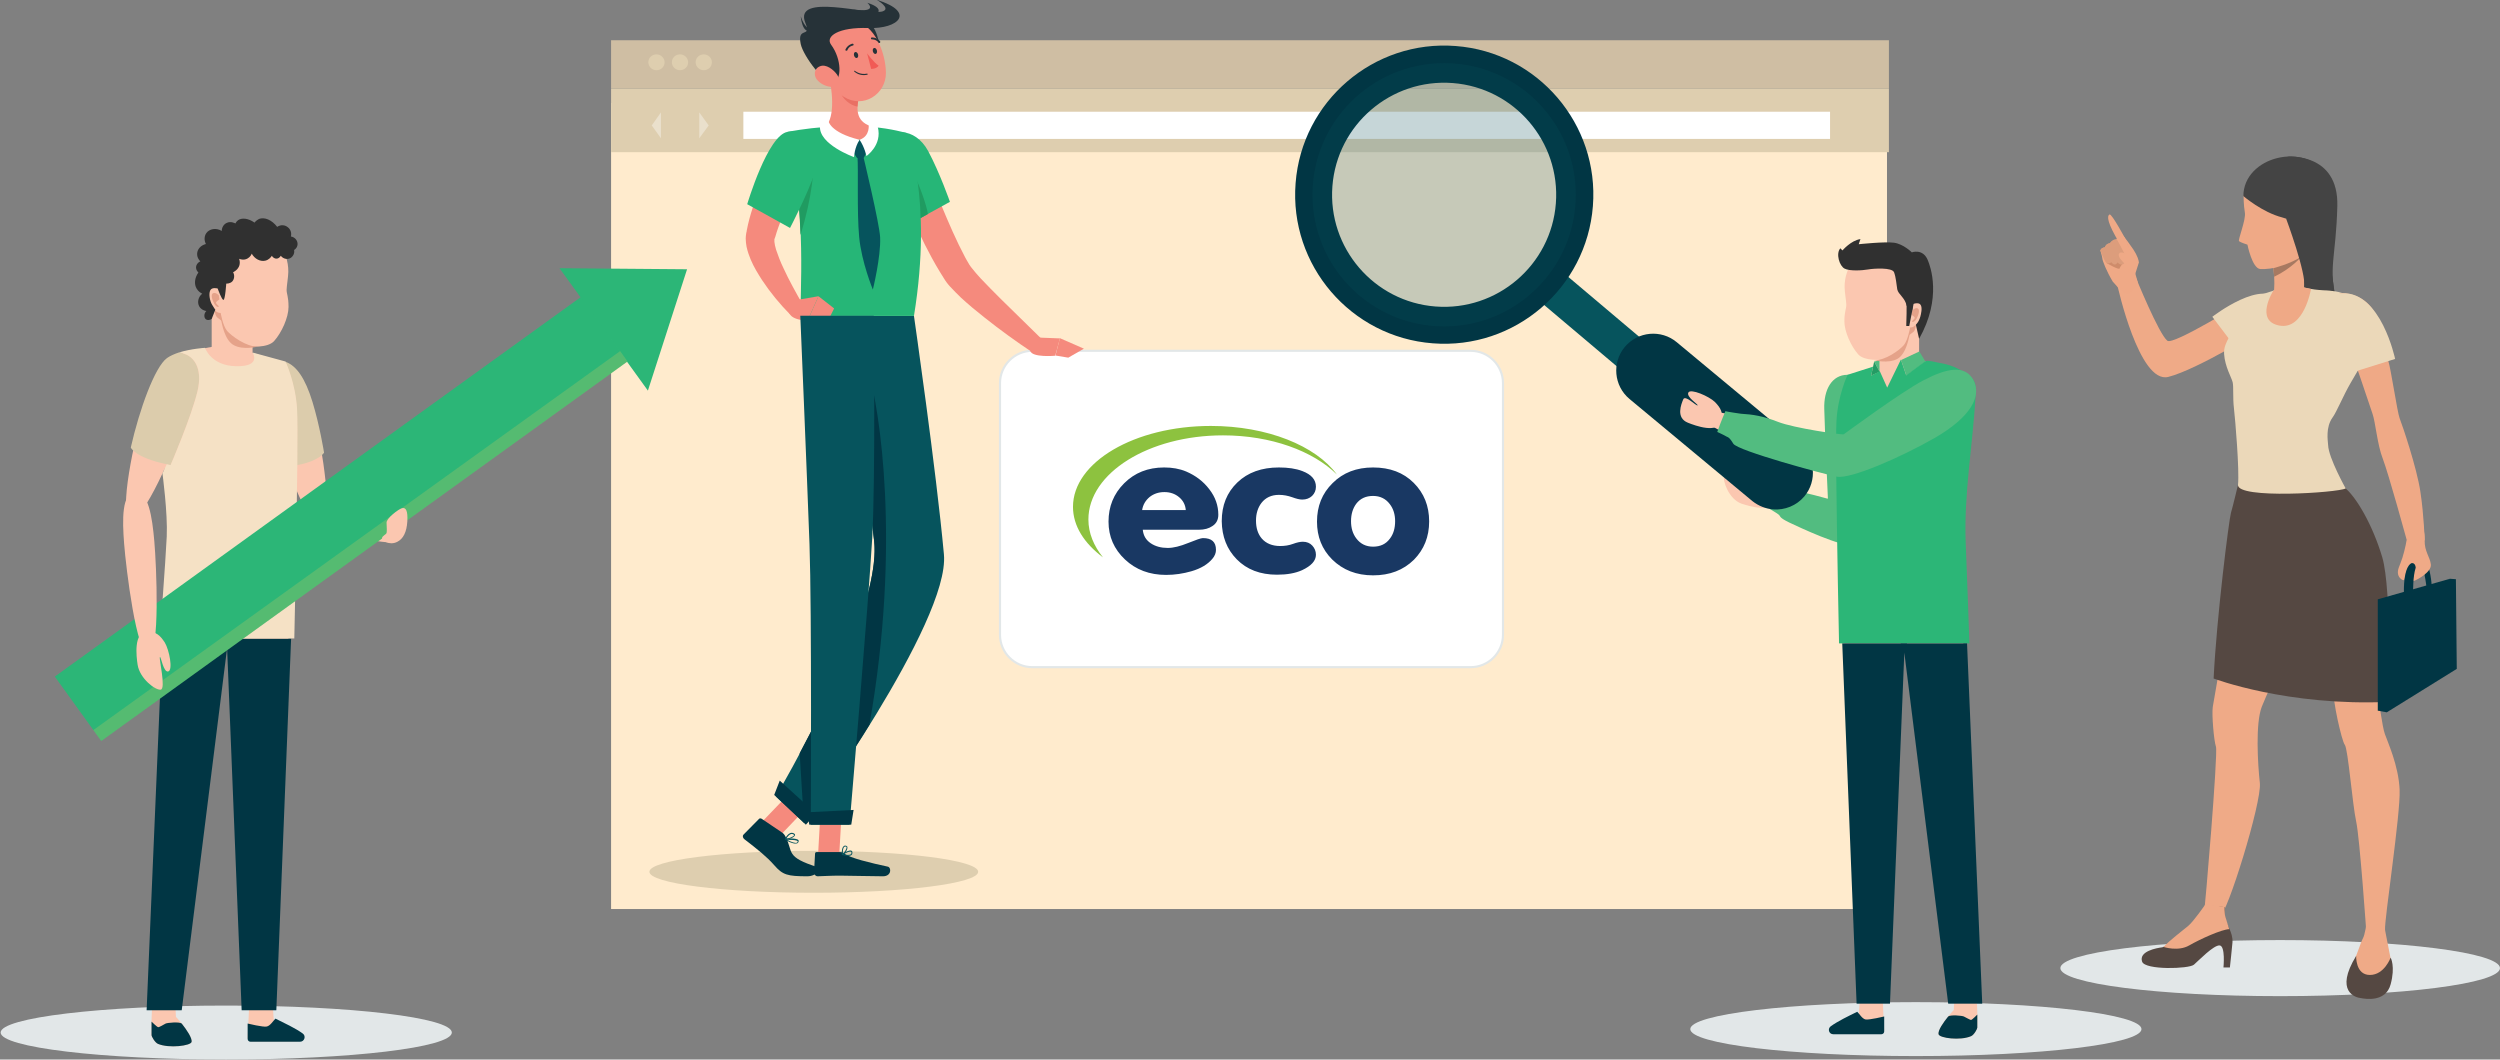 <?xml version="1.0" encoding="utf-8"?>
<!-- Generator: Adobe Illustrator 24.0.2, SVG Export Plug-In . SVG Version: 6.00 Build 0)  -->
<svg version="1.1" id="Layer_1" xmlns="http://www.w3.org/2000/svg" xmlns:xlink="http://www.w3.org/1999/xlink" x="0px" y="0px"
	 viewBox="0 0 1168 495" style="enable-background:new 0 0 1168 495;" xml:space="preserve">
<rect x="0" y="0" width="1168" height="495" fill="#808080" stroke="none"/>
<style type="text/css">
	.st0{fill:#FFEBCD;}
	.st1{fill:#CFBEA3;}
	.st2{fill:#DECEAF;}
	.st3{fill:#FFFFFF;}
	.st4{opacity:0.36;}
	.st5{fill:#757575;}
	.st6{fill:#FFFFFF;stroke:#E2E7E8;stroke-miterlimit:10;}
	.st7{fill:#8DC23F;}
	.st8{fill:#193863;}
	.st9{fill:#E2E7E8;}
	.st10{fill:#FBC7B0;}
	.st11{fill:#52BC80;}
	.st12{opacity:0.2;}
	.st13{fill:#D2D3D4;}
	.st14{fill:#06545D;}
	.st15{fill:#013644;}
	.st16{fill:#E5A289;}
	.st17{fill:#424143;}
	.st18{fill:#303030;}
	.st19{fill:#249B64;}
	.st20{fill:#2CB677;}
	.st21{fill:#F58A7D;}
	.st22{fill:#26B677;}
	.st23{fill:#209B61;}
	.st24{fill:#E97064;}
	.st25{fill:#263238;}
	.st26{fill:#F15A55;}
	.st27{fill:#DCCCAC;}
	.st28{fill:#5F6AB1;}
	.st29{fill:#F5E1C5;}
	.st30{opacity:0.2;fill:#FBD15B;}
	.st31{fill:#444444;}
	.st32{fill:#EFAA87;}
	.st33{fill:#554842;}
	.st34{fill:#EFA986;}
	.st35{fill:#CE8C6B;}
	.st36{fill:#DC9D7C;}
	.st37{fill:#EBD8B9;}
	.st38{fill:#A77961;}
</style>
<g>
	<g>
		<g>
			<rect x="285.5" y="48.1" class="st0" width="596.1" height="376.6"/>
		</g>
		<g>
			<rect x="285.5" y="18.8" class="st1" width="597" height="22.6"/>
		</g>
		<g>
			<rect x="285.5" y="41.4" class="st2" width="597" height="29.7"/>
		</g>
		<g>
			<rect x="347.3" y="52.2" class="st3" width="507.7" height="12.7"/>
		</g>
		<g>
			<g>
				<path class="st2" d="M310.5,29.1c0,2.1-1.7,3.7-3.8,3.7c-2.1,0-3.8-1.7-3.8-3.7c0-2.1,1.7-3.7,3.8-3.7
					C308.8,25.4,310.5,27.1,310.5,29.1z"/>
			</g>
			<g>
				<path class="st2" d="M321.5,29.1c0,2.1-1.7,3.7-3.8,3.7c-2.1,0-3.8-1.7-3.8-3.7c0-2.1,1.7-3.7,3.8-3.7
					C319.8,25.4,321.5,27.1,321.5,29.1z"/>
			</g>
			<g>
				<path class="st2" d="M332.6,29.1c0,2.1-1.7,3.7-3.8,3.7c-2.1,0-3.8-1.7-3.8-3.7c0-2.1,1.7-3.7,3.8-3.7
					C330.9,25.4,332.6,27.1,332.6,29.1z"/>
			</g>
		</g>
		<g class="st4">
			<g>
				<polygon class="st3" points="326.7,52.5 326.7,64.6 331.1,58.6 				"/>
			</g>
			<g>
				<polygon class="st3" points="308.8,64.6 308.8,52.5 304.5,58.6 				"/>
			</g>
		</g>
	</g>
	<g>
		<g>
			<g>
				<path class="st5" d="M880.2,262.7l0.1-0.1l0,0L880.2,262.7z M830.1,167.1L830,167l0,0L830.1,167.1L830.1,167.1z"/>
			</g>
		</g>
	</g>
</g>
<g>
	<g>
		<g>
			<path class="st6" d="M482.3,311.7h204.8c8.3,0,15.1-6.8,15.1-15.1V179c0-8.3-6.8-15.1-15.1-15.1H482.3c-8.3,0-15.1,6.8-15.1,15.1
				v117.6C467.2,304.9,474,311.7,482.3,311.7z"/>
		</g>
	</g>
</g>
<g>
	<g>
		<path class="st7" d="M565.7,199c-35.6,0-64.4,16.9-64.4,37.8c0,8.9,5.2,17,14,23.6c-4.3-5.4-6.8-11.3-6.8-17.7
			c0-21.7,28.2-39.3,62.9-39.3c22.4,0,42.1,7.3,53.2,18.3C614.8,208.3,592.1,199,565.7,199z"/>
		<path class="st8" d="M560.1,247.5c2.6,0,4.7-0.6,6.3-1.7c1.9-1.2,2.8-3,2.8-5.3c0-4.3-1.4-8.3-4.2-11.9c-2.8-3.7-6.4-6.4-10.8-8.3
			c-3.1-1.3-6.5-1.9-10.3-1.9c-7.6,0-13.8,2.5-18.7,7.4c-4.9,4.9-7.3,10.9-7.3,17.9c0,7,2.6,12.9,7.7,17.7
			c5.1,4.8,11.5,7.2,19.2,7.2c4,0,8-0.6,11.8-1.7c4.5-1.3,7.7-3.3,9.8-5.8c1.2-1.4,1.7-2.8,1.7-4.2c0-3.7-2-5.5-6.1-5.5
			c-0.9,0-3.2,0.8-6.9,2.3c-3.7,1.5-6.9,2.3-9.5,2.3c-3.1,0-5.8-0.7-8-2.2c-2.2-1.5-3.4-3.5-3.7-6.3
			C533.7,247.5,560.1,247.5,560.1,247.5z M537.1,232.2c1.9-1.5,4.2-2.3,6.9-2.3c2.7,0,5,0.8,6.9,2.4c1.9,1.6,2.9,3.6,3.1,6h-20.4
			C534,235.8,535.2,233.8,537.1,232.2L537.1,232.2z M577.8,261.3c4.7,4.8,11,7.2,18.8,7.2c4.7,0,8.6-0.7,11.7-2.1
			c4.3-2,6.5-4.4,6.5-7.2c0-1.7-0.6-3.1-1.7-4.3c-1.1-1.2-2.6-1.8-4.4-1.8c-1.2,0-2.7,0.3-4.6,1c-1.9,0.7-3.9,1-6,1
			c-3.7,0-6.6-1.2-8.6-3.5c-1.8-2.1-2.7-4.9-2.7-8.4c0-3.3,0.9-6.1,2.6-8.3c1.9-2.4,4.6-3.7,8.1-3.7c2.2,0,4.2,0.4,6.2,1.1
			c1.9,0.7,3.5,1.1,4.7,1.1c1.9,0,3.4-0.6,4.6-1.7c1.2-1.2,1.8-2.6,1.8-4.3c0-3.3-2.1-5.7-6.3-7.3c-3.1-1.2-6.8-1.7-11-1.7
			c-8,0-14.5,2.3-19.4,7c-4.9,4.7-7.3,10.7-7.3,18.1C570.9,250.7,573.2,256.6,577.8,261.3L577.8,261.3z M622.4,261.4
			c5,4.9,11.3,7.4,19.1,7.4c7.8,0,14.1-2.4,19.1-7.3c4.7-4.8,7.1-10.7,7.1-17.9c0-7.2-2.4-13.2-7.2-18c-4.8-4.8-11.1-7.2-19-7.2
			c-7.7,0-14,2.4-18.9,7.3c-4.9,4.8-7.3,10.8-7.3,18C615.3,250.7,617.6,256.6,622.4,261.4z M633.6,235.4c1.9-2.5,4.5-3.7,7.9-3.7
			c3.3,0,5.9,1.3,7.8,3.8c1.7,2.2,2.5,4.9,2.5,8c0,3.3-0.8,6-2.4,8.1c-1.9,2.6-4.5,3.8-7.9,3.8c-3.3,0-5.9-1.3-7.8-3.8
			c-1.7-2.2-2.5-4.9-2.5-8.1C631.2,240.3,632,237.6,633.6,235.4z"/>
	</g>
</g>
<g>
	<ellipse class="st9" cx="895.1" cy="480.8" rx="105.4" ry="12.6"/>
</g>
<g>
	<path class="st10" d="M819.2,231.2c1.4-5.2,40,3.5,50.8,6.3c10.8,2.9,22,6.7,20.4,12.5c-1.5,5.8-13.1,3.6-23.9,0.8
		C855.7,247.9,817.8,236.4,819.2,231.2z"/>
	<path class="st10" d="M829.2,233.6c-1.2,6.2-11.9,2.9-15.6,1.7c-5.9-2.1-8.9-10.8-8.1-13.1c0.8-2.3,12.2,4.3,12.8,3.9
		c0.6-0.4-6.2-2.8-5.2-4.9c0.9-2.1,9.7,1.2,12.6,3.8C828.6,227.6,829.9,229.6,829.2,233.6z"/>
	<path class="st10" d="M883.2,249.5c-5.8,1.5-17.9-31.4-22-45.7c-4.1-14.3-4.8-26.4,2.3-28.3c7.1-1.9,12.5,8.9,16.1,23.4
		C883.2,213.4,889,247.9,883.2,249.5z"/>
	<path class="st11" d="M863.2,175.1c5.4,0,9.4,6.3,10.4,18.4c1,12,0,39.5,0,39.5h-19.6c0,0-1.5-32.9-1.7-41.9
		C852,182.1,855.8,175.1,863.2,175.1z"/>
	<path class="st11" d="M853.9,233c0,0-12.2-3.4-14.3-3.4c-2.1,0-9.3,0-9.3,0s-1.4,3.4-3.3,8.3c0,0,3.5,2,4.2,2.7
		c0.7,0.7,0,1.2,4.7,3.5c4.7,2.2,24.2,11.5,31.1,10.9c6.9-0.6,6.2-14.8,6.4-22c0.2-7.2-14.4-9-14.4-9L853.9,233z"/>
	<g>
		<g class="st12">
			<path class="st13" d="M670.2,150.1c-32.6-2.5-57.1-31-54.6-63.6c2.5-32.6,31-57.1,63.6-54.6c32.6,2.5,57.1,31,54.6,63.6
				C731.3,128.1,702.8,152.6,670.2,150.1z"/>
		</g>
		<g>
			<g>
				<g>
					
						<rect x="770.8" y="102.9" transform="matrix(0.645 -0.764 0.764 0.645 138.804 659.24)" class="st14" width="17.3" height="154.4"/>
				</g>
				<g>
					<path class="st15" d="M669.4,160.4c-38.3-2.9-67.1-36.5-64.1-74.8c2.9-38.3,36.5-67.1,74.8-64.1c38.3,2.9,67.1,36.5,64.1,74.8
						S707.7,163.4,669.4,160.4z M678.7,38.8c-28.8-2.2-54,19.4-56.2,48.2s19.4,54,48.2,56.2c28.8,2.2,54-19.4,56.2-48.2
						C729.1,66.2,707.5,41,678.7,38.8z"/>
				</g>
				<g>
					<path class="st15" d="M828.4,238c-3.4-0.3-6.8-1.6-9.7-3.9l-57.4-47.7c-7.3-6.1-8.3-17-2.2-24.3c6.1-7.3,17-8.3,24.3-2.2
						l57.4,47.7c7.3,6.1,8.3,17,2.2,24.3C839.3,236.3,833.8,238.4,828.4,238z"/>
				</g>
				<g class="st12">
					<circle class="st14" cx="674.7" cy="91" r="61.5"/>
				</g>
			</g>
		</g>
	</g>
	<path class="st10" d="M917.5,290H862l-2.3-89.3l4.1-25.2l26.9-8.3l15.5,3c8.8,1.7,15.1,9.6,14.8,18.5l-5.7,63.2L917.5,290z"/>
	<g>
		<path class="st10" d="M896.6,155.3v17.9c0,0-3.8,2.3-12.7,2.3c-4.8,0-5.9-2.3-5.9-2.3v-6.6L896.6,155.3z"/>
		<g>
			<path class="st16" d="M875.5,139.1c-1.8,0.5-2.5,6.6-2.2,6.6c0.3,0,1.5-4.9,3.1-5.6C877.9,139.3,875.5,139.1,875.5,139.1z"/>
			<path class="st16" d="M868.7,139.3c1,1.2,0.2,5.7,0.2,6.1c0,0.4-0.5-5.4-0.5-5.4L868.7,139.3z"/>
			<g>
				<path class="st17" d="M883.2,139.3v0.7c0,0-7.7,0-7.7,0c-0.1-0.1-0.3-0.7,0-0.9C876.9,137.8,883.2,139.3,883.2,139.3z"/>
				<path class="st17" d="M863.2,139.3v0.8c0,0,5.4,0,5.4-0.1c0.1,0,0.2-0.7,0-0.9C867.5,137.9,863.2,139.3,863.2,139.3z"/>
				<path class="st17" d="M880.3,144.1c0,0.9-0.7,1.5-1.5,1.5c-0.9,0-1.5-0.7-1.5-1.5c0-0.9,0.7-1.5,1.5-1.5
					C879.6,142.6,880.3,143.3,880.3,144.1z"/>
				<path class="st17" d="M882,142.9c-0.8-0.4-1.9-0.9-3.2-0.9c-1.3,0-2.4,0.5-3.2,0.9H882z"/>
				<path class="st17" d="M867.7,144.1c0,0.9-0.7,1.5-1.5,1.5c-0.9,0-1.5-0.7-1.5-1.5c0-0.9,0.7-1.5,1.5-1.5
					C867,142.6,867.7,143.3,867.7,144.1z"/>
				<path class="st17" d="M868.3,142.9c-0.6-0.4-1.3-0.9-2.2-0.9c-0.9,0-1.7,0.5-2.2,0.9H868.3z"/>
			</g>
			<path class="st10" d="M870.7,151.9c1.5,0,2.8-0.1,2.8,0.3c0,0.4-1.2,0.9-2.8,0.9c-1.5,0-2.8-0.5-2.8-0.9
				C867.9,151.8,869.1,151.9,870.7,151.9z"/>
			<path class="st16" d="M870.7,158.2c1.1,0,2-0.1,2,0.2c0,0.3-0.9,1-2,1c-1.1,0-2-0.7-2-1C868.6,158.1,869.5,158.2,870.7,158.2z"/>
			<g>
				<path class="st16" d="M865.5,155.7c-0.2,0-0.3,0.1-0.3,0.3c-0.1,0.2,0.1,0.4,0.2,0.4c0.1,0,2.7,0.8,5.2,0.8
					c2.6,0,5.2-0.7,5.3-0.8c0.2-0.1,0.3-0.2,0.2-0.4c-0.1-0.2-0.2-0.3-0.4-0.2c0,0-2.7,0.7-5.1,0.7
					C868.1,156.4,865.6,155.7,865.5,155.7C865.5,155.7,865.5,155.7,865.5,155.7z"/>
			</g>
		</g>
		<path class="st10" d="M898.7,141.9c0,0.6-0.1,1.3-0.1,1.8c0,0.2,0,0.4,0,0.6c0.4,10.6-6.4,22.1-16.7,23.6c0,0-0.1,0-0.2,0
			c-0.1,0-0.2,0-0.4,0c-2.2,0.3-10.2,0.9-13.1-2.3c-3.4-3.8-6.5-10.7-6.5-15.4c0-4.7,0.9-5.8,0.9-7.8c0-1.5-0.8-6.1-0.8-8.2
			c-0.1-9.5,6.3-18.9,17.7-18.9C896.6,115.5,899.2,130.5,898.7,141.9z"/>
		<path class="st18" d="M890.8,142.9c-0.8-3.9-3.9-5.3-4.4-7.7c-0.4-2.4-0.6-5.6-1.5-8c-0.9-2.3-9.4-1.8-12.2-1.3
			c-2.8,0.5-8.6,0.8-10.9-0.4c-2.4-1.2-4.2-7-2-9.5l1,1c0,0,4-4.7,8.4-5.3l-0.8,2.4c0,0,12.1-1.3,16.5-0.7c4.4,0.6,8.3,4.5,8.3,4.5
			s5.1-1.9,7.4,3.5c1.3,3,6.8,17.8-4,36.9l-3.4-14.9L890.8,142.9z"/>
		<g>
			<path class="st10" d="M893.7,142c1.4-0.3,4.5-1.4,4,3.3c-1,8.2-5.8,7.7-5.8,7.7c0.3-1.2,0.7-2.8,1.1-4.7
				c-1.3-0.8,0.4-1.8,0.4-2.7c0.1-0.2,0.1-0.4,0.1-0.6C893.6,144,893.6,143.1,893.7,142z"/>
			<path class="st16" d="M893.4,145c0,0,1.5-1.5,2.6-0.9c1.1,0.6,0.3,3.2-0.6,4.8c-0.9,1.6-1.9,1.7-2.1,1.3
				c-0.2-0.4,1.8-1.3,1.1-2.1c-0.7-0.7-1.4-0.9-1.4-1.3C893.2,146.3,893.4,145,893.4,145z"/>
			<path class="st18" d="M890.6,138.6c0.4,3.1,0,13.7,0,13.7l1.4,0l2.2-11.2L890.6,138.6z"/>
		</g>
		<path class="st16" d="M875.6,168.3c5.2,0.2,12-4.8,13.9-7.1c1.9-2.3,2.9-8.2,2.9-8.2s1.5,0.2,2.7-1.4c0,0-0.1,2.6-1.1,3.4
			c-1,0.9-1.7,1.1-1.9,1.7c-0.2,0.6-1.4,8.7-5.7,11C882.1,170,875.6,168.3,875.6,168.3z"/>
	</g>
	<g>
		<path class="st10" d="M923.8,473.1c0,0,0,0.4,0,0.9v6.1c0,0.6-1.5,3.4-2.9,4c-5.1,2.2-14.8,0.9-15.2-0.9c-0.4-1.8,2.3-5.6,4.5-8.3
			c0,0,0,0,0,0c1.4-1.8,2.6-3,2.6-3s2.7-61.2,5.6-61.1C921.5,410.8,923.8,473.1,923.8,473.1z"/>
		<path class="st10" d="M874.9,377c-8.4,0-12.9-46.7-13.3-66.7c-0.4-20,3.1-35.7,13.3-35.7c10.3,0,13.7,15.8,13.3,35.7
			C887.9,330.3,883.3,377,874.9,377z"/>
		<path class="st10" d="M874.9,476.2c-7.5,0-9.5-65.9-9.5-80.7c0-14.8,1.1-30.4,9.5-30.4c8.4,0,9.5,15.6,9.5,30.4
			C884.4,410.3,882.4,476.2,874.9,476.2z"/>
		<path class="st10" d="M911,377c-8.4,0.8-17.1-45.3-19.3-65.2c-2.2-19.8-0.2-35.9,10-36.8c10.2-0.9,15.1,14.5,16.5,34.4
			C919.7,329.3,919.4,376.2,911,377z"/>
		<path class="st10" d="M918.9,475.8c-7.4,0.7-14.3-64.8-15.6-79.6c-1.4-14.8-1.6-30.4,6.7-31.2c8.3-0.8,10.9,14.7,12.2,29.5
			C923.5,409.3,926.3,475.1,918.9,475.8z"/>
		<g>
			<path class="st10" d="M879.9,473.5l0.4,7.5c0,1.1-0.9,1.9-1.9,1.9h-20.1c-1.8,0-2.6-2.3-1.1-3.4c3-2.2,7.3-4.9,11.2-5.6
				c0.3-0.1,3.2-63.1,6.2-63.1C877.3,410.7,879.9,473.5,879.9,473.5z"/>
			<path class="st15" d="M880.3,474.9v7c0,0.7-0.6,1.3-1.3,1.3h-22.5c-2,0-2.8-2.5-1.2-3.7c3.3-2.4,8.5-4.9,12.4-6.8
				c0.9,0.8,2.3,3.3,3.9,3.6C873.2,476.6,880.3,474.9,880.3,474.9z"/>
		</g>
		<path class="st15" d="M923.8,474v6.1c0,0.6-1.5,3.4-2.9,4c-5.1,2.2-14.8,0.9-15.2-0.9c-0.4-1.8,2.3-5.6,4.5-8.3c0,0,0,0,0,0
			c1.1-0.9,6.4-0.4,7.3,0c0.9,0.4,3,1.7,3.4,1.6C921.4,476.5,923.8,474,923.8,474z"/>
	</g>
	<polygon class="st11" points="875.6,168.9 878.1,173.6 878.1,173.3 878.1,168.7 877.1,168.6 	"/>
	<path class="st11" d="M888.2,168.2l2.5,7.4c3.8-3,8.9-6.6,8.9-6.6l-2.9-4.8L888.2,168.2z"/>
	<polygon class="st19" points="875.1,171.3 874.2,175.5 878.1,173.7 878.1,173.6 875.6,168.9 	"/>
	<path class="st20" d="M874.2,175.5l0.9-4.2l-11.9,3.8c0,0-4.6,9.6-5.2,21.7c-0.2,3.4-0.2,13-0.1,25.2c0.3,31.1,1.3,78.6,1.3,78.6
		h1.4h29h29.3h1.2c0,0-1.2-35.6-1.7-46.4c-1-23.1,3.3-46.2,4.6-69.3c0.1-1.8,0.2-3.6-0.2-5.3c-0.9-3.9-4.6-5.4-7.8-7.2
		c-2.8-1.5-5.9-2.4-9.1-2.9c-1.2-0.2-5.5-1.4-6.4-0.7c0,0-5.1,3.6-8.9,6.6l-2.5-7.4l-6.4,13.1l-3.6-8c0,0,0,0.3,0,0.4L874.2,175.5z"
		/>
	<path class="st10" d="M854.9,217c-3.2-5.2,25.1-26.4,37.8-34.5c12.7-8.1,24.1-12.2,28-5.9c3.9,6.3-5,14.6-18,22.3
		C889.8,206.5,858.1,222.2,854.9,217z"/>
	<path class="st10" d="M794.4,193.8c1.6-5.1,39.8,5.5,50.4,8.9c10.6,3.4,21.6,7.8,19.8,13.5c-1.8,5.7-13.3,3-24-0.4
		C830,212.3,792.8,198.9,794.4,193.8z"/>
	<path class="st10" d="M804.2,196.6c-1.5,6.2-12.1,2.3-15.6,0.9c-5.8-2.3-3.1-8.7-2.2-10.9c0.9-2.3,6,3.1,6.7,2.8
		c0.6-0.3-5.4-3.9-4.3-6c1-2,9.6,1.7,12.4,4.4C804,190.7,805.1,192.8,804.2,196.6z"/>
	<polygon class="st15" points="889.7,300.6 919,300.6 926.1,468.9 910.2,468.9 889.7,304.9 883,468.9 867.4,468.9 860.7,300.6 	"/>
	<path class="st11" d="M922,177.6c-3.9-7.4-12.6-5.5-23.2,0c-10.6,5.5-36.9,25-37.4,25.3c-0.6,0.4-23.4-2.9-30.7-5.8
		c-6.9-2.7-11.8-3.5-17.3-3.8c-0.3,0-6.8-1-7.3-1.2c0,0-1.9,4.4-3.8,9.7c0,0,3.3,1.5,4.4,2.2c0.5,0.3,1.1,0,3.1,3.3
		c2,3.3,42.2,14.2,48.4,15.4c6.2,1.2,29.3-8.7,45.9-18.2C920.6,194.9,926,185.2,922,177.6z"/>
</g>
<g>
	<ellipse class="st2" cx="380.2" cy="407.3" rx="76.8" ry="9.8"/>
</g>
<g>
	<g>
		<path class="st21" d="M415.7,75.3c3.2,8.9,6.6,17.6,10.4,26.2c3.8,8.6,7.9,17.1,13,25.5c0.6,1.1,1.4,2.1,2,3.2l0.5,0.8l0.7,1
			c0.5,0.6,0.9,1.2,1.4,1.7c1.8,2,3.6,3.7,5.3,5.4c3.6,3.3,7.2,6.3,10.9,9.2c7.4,5.9,14.9,11.3,22.7,16.5l4.7-5.8l-19.7-19.3
			c-3.2-3.2-6.5-6.5-9.5-9.7c-1.5-1.6-2.9-3.3-4.1-4.8c-0.3-0.4-0.6-0.7-0.8-1.1l-0.3-0.4l-0.4-0.7c-0.5-0.9-1.1-1.8-1.6-2.8
			c-4.1-7.7-7.7-16.1-11.2-24.5c-3.4-8.4-6.8-17-10-25.5L415.7,75.3z"/>
		<path class="st22" d="M411.9,68.8c-3,8.9,14.8,34.9,14.8,34.9l17.1-9.4c0,0-4.6-13.3-10.2-23.8C427.5,59.3,415.2,59.1,411.9,68.8z
			"/>
		<path class="st23" d="M411.7,70c3.8-1.8,8.2-0.3,12.8,7c4.6,7.2,8.6,19.5,9,23l-6.8,3.8C426.7,103.8,410.3,79.7,411.7,70z"/>
		<polygon class="st21" points="355.3,384.7 363.2,391.7 378.1,376.1 370.3,369.1 		"/>
		<polygon class="st21" points="382.2,399.3 392.1,399.3 393.4,376.4 383.5,376.4 		"/>
		<g>
			<path class="st14" d="M427,147.6c0,0,10.4,72.1,14,111.4c2.9,31.5-65.3,125.5-65.3,125.5l-13.2-12.4c0,0,49.8-84.2,45.9-119.3
				c-3.7-34-16.3-105.2-16.3-105.2H427z"/>
			<path class="st15" d="M408.4,252.8c-1.9-17.5-6.2-44.9-9.8-67.4c1.9-3.8,7.3-11.4,7.3-11.4c4.8,16.7,15.3,79.6,0.3,164.6
				c-15.6,25.2-30.6,45.8-30.6,45.8l-2-32.5C388.1,324.9,411.1,277.1,408.4,252.8z"/>
			<g>
				<polygon class="st15" points="361.7,371.4 376.5,385.3 381.2,380.1 364.3,364.7 				"/>
			</g>
		</g>
		<path class="st15" d="M392.6,398.1h-11.1c-0.4,0-0.7,0.3-0.7,0.7l-0.5,8.8c-0.1,0.9,0.8,1.8,1.7,1.8c3.9-0.1,5.7-0.3,10.6-0.3
			c3,0,15.8,0.3,19.9,0.3c4.1,0,4-4.1,2.3-4.5c-7.9-1.7-17.7-4-20.5-6.2C393.8,398.3,393.2,398.1,392.6,398.1z"/>
		<path class="st15" d="M365.3,388.9l-9.5-6.4c-0.4-0.2-0.8-0.2-1.1,0l-7.3,7.4c-0.6,0.6-0.4,1.6,0.4,2.2
			c6.1,4.7,10.5,8.2,13.9,12.1c4,4.6,6.2,5.2,15.5,5.2c4.3,0,6.8-3.6,5-4.2c-15.6-4.9-11.4-7.1-15.2-14.3
			C366.6,390.1,366.1,389.4,365.3,388.9z"/>
		<path class="st21" d="M484.9,157.7l10.3,0.4l-2.2,8.1c0,0-10.8,1-11.7-2.3L484.9,157.7z"/>
		<polygon class="st21" points="506.4,162.9 499.1,167.1 493.1,166.1 495.2,158 		"/>
		<path class="st22" d="M423.4,62.1c0,0,12.7,29.9,3.6,85.5c-15.9,0-45.2,0-52.9,0c-0.6-8.1,3.1-47.8-6.1-86c0,0,9-1.8,17.6-2.2
			c6.8-0.3,16.5-0.5,22.5,0C416,60,423.4,62.1,423.4,62.1z"/>
		<path class="st23" d="M379.8,71c1.1,6.3-0.4,21.4-5.8,38.8c-0.5-13.4-1.8-28.9-5.2-44.4l0-0.1C372.3,64.9,378.8,65.1,379.8,71z"/>
		<path class="st21" d="M387,34c1.7,7.2,3.5,20.5-1.4,25.3c0,0,2.1,6,15.6,6c14.8,0,6.9-6,6.9-6c-8.1-1.9-8.1-7.9-6.9-13.5L387,34z"
			/>
		<path class="st24" d="M392.8,38.8l8.4,7c-0.3,1.3-0.5,2.7-0.6,4c-3.1-0.4-7.5-3.8-7.9-7.1C392.5,41.1,392.5,39.5,392.8,38.8z"/>
		<path class="st25" d="M404.5,9.5c5.1,1.7,9.1,15.1,3.2,18.7C401.8,31.7,394.9,6.2,404.5,9.5z"/>
		<path class="st21" d="M383.8,26.4c3,9.4,4.3,15,10.4,18.8C403.3,51,414,44,413.9,34c-0.1-9-5-22.8-15.4-24.5
			C388.4,7.8,380.8,17,383.8,26.4z"/>
		<path class="st25" d="M376.3,10.8c3,7.3-4,1.2-2.2,9.8c1.2,5.6,11.3,19.1,15.3,17.9c3.9-1.2,3.9-10.8-1.1-17.6
			c-2.9-3.9,3.4-8.3,17.4-7.8c14,0.5,22.5-7.4,3.9-13.2c0,0,6.9,4,2.8,5.4C406.5,7.4,370.3-3.8,376.3,10.8z"/>
		<path class="st25" d="M379,14.2c0.1-0.1-3.1-0.8-4.9-6.6C374.1,7.5,374.7,16.2,379,14.2z"/>
		<path class="st25" d="M405.2,1.3c8.6,2.7,5,5.7,1.5,6.4l-8.2-3.2C410.9,6,405.2,1.3,405.2,1.3z"/>
		<path class="st21" d="M382.2,37.8c1.9,1.9,4.5,2.8,6.7,2.8c3.3,0,4-3.1,2.2-5.7c-1.6-2.3-5.2-5.2-8.1-3.9
			C380.1,32.2,380,35.7,382.2,37.8z"/>
		<path class="st25" d="M399,25.9c0.2,0.8,0.8,1.3,1.3,1.2c0.5-0.1,0.8-0.8,0.6-1.6c-0.2-0.8-0.8-1.3-1.3-1.2
			C399.1,24.4,398.8,25.1,399,25.9z"/>
		<path class="st25" d="M407.8,24c0.2,0.8,0.8,1.3,1.3,1.2c0.5-0.1,0.8-0.8,0.6-1.6c-0.2-0.8-0.8-1.3-1.3-1.2
			C407.9,22.5,407.6,23.2,407.8,24z"/>
		<path class="st26" d="M405.1,24.9c0,0,2.9,4.1,5.4,5.8c-1.1,1.6-3.5,1.5-3.5,1.5L405.1,24.9z"/>
		<path class="st25" d="M403.6,35.1c0.5,0,1.1-0.1,1.6-0.2c0.1,0,0.2-0.2,0.2-0.3c0-0.1-0.2-0.2-0.3-0.2c-3.4,0.7-5.6-1.3-5.7-1.3
			c-0.1-0.1-0.2-0.1-0.3,0c-0.1,0.1-0.1,0.2,0,0.3C399.3,33.6,400.9,35.1,403.6,35.1z"/>
		<path class="st25" d="M395.5,23.7c0.2,0,0.4-0.1,0.4-0.3c0.8-1.9,2.5-2.1,2.5-2.1c0.3,0,0.4-0.3,0.4-0.5c0-0.3-0.3-0.4-0.5-0.4
			c-0.1,0-2.2,0.4-3.3,2.7c-0.1,0.2,0,0.5,0.2,0.6C395.4,23.6,395.5,23.7,395.5,23.7z"/>
		<path class="st25" d="M410.8,20.1c0.1,0,0.2,0,0.3-0.1c0.2-0.2,0.2-0.5,0.1-0.7c-1.7-2-3.8-1.8-3.9-1.8c-0.3,0-0.4,0.3-0.4,0.5
			c0,0.3,0.2,0.4,0.5,0.4c0.1,0,1.8-0.1,3.1,1.5C410.5,20.1,410.7,20.1,410.8,20.1z"/>
		<path class="st21" d="M365.4,68.4c-1,1.6-1.9,3-2.8,4.6c-0.9,1.5-1.7,3-2.5,4.6c-1.6,3.1-3.2,6.2-4.6,9.5
			c-2.8,6.5-5.2,13.2-6.6,20.5l-0.1,0.7l-0.1,0.3l-0.1,0.6c-0.1,0.8-0.2,1.5-0.2,2.3c0,1.4,0.2,2.6,0.4,3.8c0.5,2.3,1.2,4.2,1.9,5.9
			c1.5,3.6,3.4,6.6,5.3,9.6c3.9,5.9,8.3,11.2,13.2,16.2l5.9-4.6c-3.2-5.6-6.5-11.5-9.1-17.2c-1.4-2.9-2.5-5.8-3.4-8.5
			c-0.4-1.3-0.7-2.7-0.8-3.7c0-0.5,0-1,0-1.2c0-0.1,0-0.2,0.1-0.2c0,0,0,0,0-0.1l0.1-0.3l0.2-0.5c0.8-2.9,1.9-5.8,3-8.7
			c1.2-2.9,2.5-5.8,3.9-8.6c1.4-2.9,2.9-5.7,4.4-8.5c0.8-1.4,1.5-2.8,2.3-4.2l2.3-4L365.4,68.4z"/>
		<path class="st22" d="M368,61.6c-9.3,1.4-18.9,33.8-18.9,33.8l20,11.1c0,0,8.1-15.4,12-26.9C385.2,67.6,378,60.1,368,61.6z"/>
		<path class="st14" d="M393.5,399.5c-0.1,0-0.2-0.1-0.2-0.2c0-0.1,0-0.2,0.1-0.2c0.3-0.2,3.1-2.1,4.3-1.7c0.3,0.1,0.5,0.3,0.5,0.7
			c0.1,0.5,0,0.9-0.3,1.3c-0.4,0.4-1.1,0.5-1.9,0.5C395.2,399.8,394.2,399.7,393.5,399.5z M394.1,399.2c1.8,0.3,3.1,0.3,3.5-0.2
			c0.2-0.2,0.2-0.5,0.2-0.8c0-0.2-0.2-0.3-0.3-0.3c-0.1,0-0.2,0-0.3,0C396.5,397.8,395.1,398.5,394.1,399.2z"/>
		<path class="st14" d="M393.4,399.5c-0.1,0-0.1-0.1-0.1-0.2c0-0.1-0.2-3,0.8-3.9c0.3-0.3,0.6-0.4,1-0.3c0.5,0.1,0.8,0.3,0.8,0.7
			c0.2,1.1-1.2,3.1-2.2,3.7c0,0-0.1,0-0.1,0C393.5,399.5,393.5,399.5,393.4,399.5z M394.4,395.7c-0.6,0.6-0.7,2.2-0.6,3.1
			c0.9-0.7,1.8-2.3,1.7-3c0-0.1-0.1-0.3-0.4-0.3c0,0-0.1,0-0.1,0C394.7,395.5,394.5,395.6,394.4,395.7z"/>
		<path class="st14" d="M366.8,392.3c-0.1-0.1-0.1-0.2-0.1-0.3c0-0.1,0.1-0.2,0.2-0.2c0.5,0,5.2-0.4,6.1,0.7
			c0.2,0.2,0.2,0.4,0.1,0.7c-0.1,0.4-0.3,0.7-0.7,0.8c-0.2,0.1-0.4,0.1-0.7,0.1C370.3,394.2,368.1,393.1,366.8,392.3z M367.7,392.3
			c2.1,1.2,3.8,1.7,4.6,1.4c0.2-0.1,0.4-0.3,0.4-0.5c0-0.1,0-0.2-0.1-0.2c-0.4-0.5-2.1-0.6-3.8-0.6
			C368.5,392.3,368.1,392.3,367.7,392.3z"/>
		<path class="st14" d="M366.7,392.2c0-0.1,0-0.2,0-0.2c0.1-0.2,1.8-3.8,4.1-2.7c0.6,0.3,0.7,0.7,0.6,0.9c-0.2,1.1-3.2,2.1-4.6,2.1
			c0,0,0,0,0,0C366.8,392.4,366.8,392.3,366.7,392.2z M367.3,391.9c1.4-0.2,3.6-1.1,3.7-1.7c0-0.1-0.1-0.3-0.4-0.4
			c-0.2-0.1-0.4-0.2-0.6-0.2C368.8,389.6,367.8,391.1,367.3,391.9z"/>
		<path class="st21" d="M372.5,140.1l9.9-1.7l-5.1,11.4c0,0-9-0.1-8.6-4.7L372.5,140.1z"/>
		<polygon class="st21" points="389.7,144.1 385.1,153.3 377.3,149.8 382.4,138.4 		"/>
		<g>
			<path class="st14" d="M408.2,147.6c0,0,0.9,75.6-0.7,103.9c-1.8,31-10.6,133.8-10.6,133.8h-18.1c0,0,0.5-100.3-0.6-131
				c-1.2-33.3-4.3-106.8-4.3-106.8H408.2z"/>
		</g>
		<polygon class="st15" points="378.1,385.3 397.7,385.3 398.8,378.4 377.2,379.5 		"/>
		<path class="st14" d="M403.3,72.9c0,0,7.6,31.5,7.9,38c0.4,9-3.4,24.4-3.4,24.4s-5.3-12.8-6.4-24.6c-1.1-11.7-0.3-31.1-0.8-37.7
			H403.3z"/>
		<g>
			<polygon class="st14" points="401.6,65.3 405.6,69.6 403.6,73.7 400.4,73.8 397.7,69.9 			"/>
		</g>
		<path class="st3" d="M401.6,65.3c-2.4,3.6-2.6,8.1-2.6,8.1s-16.6-5.9-15.9-14.5c0,0,2.4-1.4,3.9-2.5
			C387,56.4,387.6,61.9,401.6,65.3z"/>
		<path class="st3" d="M401.6,65.3c2.4,3.6,3.2,7.6,3.2,7.6s7.5-5.1,5.3-13.6c0,0-2.1-0.9-4.3-1.4C405.8,58,406.8,63.5,401.6,65.3z"
			/>
	</g>
</g>
<g>
	<g>
		<ellipse class="st9" cx="105.7" cy="482.4" rx="105.4" ry="12.6"/>
	</g>
	<g>
		<path class="st10" d="M150.2,246c6-1.5,0.2-37.3-3.3-52.2c-3.6-15-9.1-26.1-16.4-24.2c-7.3,1.9-6.7,14.3-2.6,29.1
			C131.9,213.6,144.2,247.6,150.2,246z"/>
		<g>
			<path class="st10" d="M185.5,252.3c1.3-4-25.1-13.9-32.7-16.4c-7.6-2.5-9.1-3.6-10.6,0.9c-1.5,4.5-0.4,6.7,7.2,9.2
				C157,248.5,184.2,256.2,185.5,252.3z"/>
		</g>
		<path class="st10" d="M116.1,476.8l-0.4,7.7c0,1.1,0.9,2,2,2h20.7c1.9,0,2.7-2.4,1.2-3.5c-3.1-2.3-7.5-5.1-11.6-5.8
			c-0.4-0.1-3.3-65.1-6.4-65.1C118.8,412,116.1,476.8,116.1,476.8z"/>
		<path class="st10" d="M70.8,476.3c0,0,0,0.4,0,1v6.3c0,0.7,1.6,3.5,3,4.1c5.2,2.2,15.3,0.9,15.7-0.9c0.4-1.8-2.4-5.8-4.6-8.6
			c0,0,0,0,0,0c-1.4-1.8-2.7-3.1-2.7-3.1s-2.8-63.1-5.8-63C73.1,412.1,70.8,476.3,70.8,476.3z"/>
		<path class="st10" d="M121.2,377.2c8.7,0,13.3-48.2,13.7-68.8c0.4-20.6-3.1-36.9-13.7-36.9c-10.6,0-14.1,16.3-13.7,36.9
			C107.9,329,112.6,377.2,121.2,377.2z"/>
		<path class="st10" d="M121.2,479.6c7.7,0,9.8-68,9.8-83.2c0-15.3-1.2-31.4-9.8-31.4c-8.6,0-9.8,16.1-9.8,31.4
			C111.4,411.6,113.5,479.6,121.2,479.6z"/>
		<path class="st10" d="M84,377.2c8.6,0.8,17.7-46.8,20-67.2c2.3-20.5,0.2-37-10.3-38c-10.5-1-15.6,14.9-17,35.5
			C75.1,328,75.4,376.4,84,377.2z"/>
		<path class="st10" d="M75.9,479.2c7.7,0.7,14.7-66.8,16.1-82.1c1.4-15.2,1.7-31.4-6.9-32.2s-11.2,15.2-12.6,30.4
			C71.1,410.5,68.3,478.5,75.9,479.2z"/>
		<path class="st10" d="M77.3,287.5h57.3l2.4-92.1l-4.3-26l-27.8-8.5l-16,3.1c-9.1,1.7-15.6,9.9-15.3,19.1l5.8,65.2L77.3,287.5z"/>
		<path class="st10" d="M61,242.2c6,1.9,20.2-31.7,25.2-46.4c5-14.7,6.3-27.2-1-29.5c-7.3-2.3-13.4,8.6-17.9,23.5
			C62.9,204.7,55.1,240.3,61,242.2z"/>
		<path class="st10" d="M98.9,148.5V167c0,0,3.9,2.3,13.1,2.3c4.9,0,6-2.3,6-2.3v-6.8L98.9,148.5z"/>
		<path class="st10" d="M96.7,134.7c0,0.7,0.1,1.3,0.1,1.9c0,0.2,0,0.4,0,0.7c-0.5,11,6.6,22.8,17.2,24.4c0,0,0.1,0,0.2,0
			c0.1,0,0.2,0,0.4,0c2.3,0.3,10.5,1,13.5-2.4c3.5-3.9,6.7-11,6.7-15.9c0-4.9-0.9-6-0.9-8c0-1.5,0.8-6.3,0.8-8.4
			c0.1-9.8-6.5-19.5-18.2-19.5C98.9,107.5,96.2,122.9,96.7,134.7z"/>
		<g>
			<path class="st10" d="M101.9,134.9c-1.4-0.3-4.7-1.5-4.1,3.4c1,8.4,6,7.9,6,7.9c-0.3-1.2-0.7-2.9-1.1-4.8
				c1.3-0.8-0.4-1.8-0.4-2.8c-0.1-0.2-0.1-0.4-0.1-0.6C102,136.9,101.9,135.9,101.9,134.9z"/>
			<path class="st16" d="M102.2,137.9c0,0-1.5-1.5-2.7-0.9c-1.2,0.6-0.3,3.3,0.6,4.9c0.9,1.6,1.9,1.7,2.1,1.3
				c0.2-0.4-1.9-1.4-1.1-2.2c0.7-0.8,1.5-0.9,1.4-1.3C102.4,139.3,102.2,137.9,102.2,137.9z"/>
		</g>
		<path class="st16" d="M120.5,161.9c-5.3,0.3-12.4-5-14.4-7.3c-2-2.4-3-8.4-3-8.4s-1.6,0.2-2.8-1.4c0,0,0.1,2.6,1.2,3.5
			c1,0.9,1.7,1.1,1.9,1.7c0.2,0.6,1.4,9,5.9,11.3C113.8,163.7,120.5,161.9,120.5,161.9z"/>
		<path class="st15" d="M115.7,478.2v7.2c0,0.7,0.6,1.3,1.3,1.3h23.2c2,0,2.9-2.6,1.3-3.8c-3.4-2.5-8.8-5-12.8-7
			c-0.9,0.8-2.4,3.4-4.1,3.7C123.1,480,115.7,478.2,115.7,478.2z"/>
		<path class="st15" d="M70.8,477.3v6.3c0,0.7,1.6,3.5,3,4.1c5.2,2.2,15.3,0.9,15.7-0.9c0.4-1.8-2.4-5.8-4.6-8.6c0,0,0,0,0,0
			c-1.1-0.9-6.6-0.4-7.5,0c-0.9,0.5-3.1,1.8-3.5,1.7C73.3,479.8,70.8,477.3,70.8,477.3z"/>
		<polygon class="st15" points="106.1,298.4 106.1,302.8 84.9,472 68.5,472 75.9,298.4 		"/>
		<polygon class="st15" points="136,298.4 129.1,472 112.9,472 106.1,302.8 106.1,298.4 		"/>
		<path class="st27" d="M146,187.8c3.4,11.1,5.4,23.7,5.4,23.7s-2.3,3.9-12.5,5.8h-0.1c0.1-12.5,0.1-22.5-0.1-25.9
			c-0.7-12.4-5.4-22.4-5.4-22.4C138.5,170.8,142.6,176.7,146,187.8z"/>
		<path class="st27" d="M83.5,164.7c7.4,0.8,11.2,7.5,8.8,18c-2.9,12.1-12.6,34.6-12.6,34.6c-0.6-0.1-1.2-0.2-1.8-0.4
			c-14.8-3.1-16.8-7.8-16.8-7.8c4.1-18,11.2-37.6,16.9-41.8C79.4,166.3,81.4,165.4,83.5,164.7z"/>
		<path class="st28" d="M118,167.4"/>
		<path class="st29" d="M118,164.7l15.4,4.2c0,0,4.7,9.9,5.4,22.4c0.2,3.5,0.2,13.4,0.1,25.9c-0.3,32.1-1.4,81.1-1.4,81.1H136h-29.9
			H75.9h-1.3c0,0,2.8-36.5,3.3-47.6c0.5-11.1-2-29.5-2-29.5l2-4.3c0.6,0.1,1.2,0.3,1.8,0.4c0,0,9.7-22.4,12.6-34.6
			c2.5-10.5-1.4-17.2-8.8-18c5.8-1.8,12.3-2.2,12.3-2.2s2.7,8.4,14.6,8.6C122.4,171.3,118,164.7,118,164.7z"/>
		<g>
			<g>
				<g>
					<polygon class="st20" points="321,125.8 261.4,125.3 302.7,182.5 					"/>
				</g>
				<polygon class="st20" points="25.6,316.1 47.3,346.2 47.3,346.2 293,169 293,169 293.2,168.8 293.3,168.8 271.5,138.6 
					271.2,138.9 				"/>
			</g>
			<polygon class="st30" points="43.6,341.1 47.3,346.2 47.3,346.2 293.2,168.9 289.7,164 289.5,164.2 			"/>
			<path class="st10" d="M185.5,253.2c2.9-1.4,4.5-4.6,4.8-9.6c0.3-5-0.7-6.6-2.4-6.2c-1.7,0.4-7.4,4.8-7.3,6.8c0.1,2,0.2,4.1,0,4.8
				c-0.2,0.7-1.9,1.3-2.1,2.3C178.2,252.4,181.8,255,185.5,253.2z"/>
		</g>
		<path class="st18" d="M98.9,149c-0.9,0.6-2,0.7-2.7,0.2c-0.9-0.7-1.1-2.6,0.2-3.9c-0.3,0-2.4-0.4-3.4-2.3
			c-0.9-1.8-0.4-4.3,1.5-5.8c-0.7-0.3-1.8-1-2.6-2.3c-1.3-2.1-1-5.1,0.8-7.6c-0.2-0.2-1-0.9-1.1-2.1c-0.1-1.3,0.7-2.5,2-3.1
			c-0.3-0.3-1.6-1.6-1.5-3.6c0.1-2.1,1.7-3.9,4.1-4.5c-0.9-1.7-0.8-3.7,0.2-5.1c1.4-2,4.6-2.6,7.2-1c0-1.7,1-3.2,2.4-3.8
			c2-0.9,3.9,0.3,4,0.3c0.4-0.8,0.8-1.2,1.2-1.5c1.8-1.3,4.9-0.9,7.7,1.1c0.8-1,1.6-1.4,2.1-1.7c2.5-1,6,0.4,8.5,3.7
			c1.6-1.1,3.6-1,5,0.2c1.3,1,1.8,2.7,1.4,4.3c1.4,0.2,2.6,1.2,3,2.6c0.4,1.4-0.2,2.9-1.5,3.7c0.3,1.5-0.4,2.9-1.6,3.7
			c-1.4,0.9-3.5,0.5-4.6-1c-0.1,0.1-0.6,1.1-1.7,1.3c-1,0.2-2-0.4-2.5-1.3c-0.3,0.5-1.3,1.9-3.1,2.3c-2.3,0.5-4.9-0.8-6.3-3.3
			c-0.1,0.4-0.7,1.6-2,2.3c-1.8,1-3.7,0.2-3.9,0.1c0.2,0.5,0.5,1.6,0.2,2.9c-0.6,2.3-2.8,3.3-3,3.4c0.8,1.4,0.6,3.1-0.3,4.2
			c-1.1,1.2-2.7,1.1-2.9,1.1c0,0-0.5,7.6-1.3,7.6c-0.8,0.1-2.7-5.3-2.7-5.3s-2.7-0.8-3.5,0.9c-0.8,1.8-0.1,5.1,0.9,6.7
			c1,1.7,1.5,2.3,1.5,2.3L98.9,149z"/>
		<path class="st10" d="M69.4,305.6c5.5-0.5,3.7-41.2,2.7-52.7c-1-11.5-2.8-23.5-9-23c-6.2,0.5-6,12.7-5.1,24.2
			C58.9,265.6,63.8,306.1,69.4,305.6z"/>
		<path class="st10" d="M68.8,295.1c-6.5,0.1-5.1,11.6-4.5,15.5c1,6.4,8.3,12,10.8,11.6c2.5-0.4-0.9-14.6-0.4-15.2
			c0.5-0.6,1.6,7.3,3.9,6.7c2.3-0.6,0.5-10-1.6-13.5C74.7,296.7,72.9,295.1,68.8,295.1z"/>
	</g>
</g>
<g>
	<g>
		<ellipse class="st9" cx="1065.3" cy="452.3" rx="102.7" ry="13.1"/>
	</g>
	<g>
		<g>
			<g>
				<path class="st15" d="M1136.1,273.6c0,0-0.6-9.5-3.1-11c-2.5-1.5-1.1,1.5-1.1,1.5s1.4,6.9,1.7,9.7
					C1133.7,273.9,1136.1,273.6,1136.1,273.6z"/>
			</g>
		</g>
		<path class="st31" d="M1068.9,73.2c0,0,23.7-2,23.1,23c-0.6,24.9-4.6,28.7,0,46.3c4.6,17.6-23.1-10-23.1-10L1068.9,73.2z"/>
		<path class="st32" d="M1049,140.5c0,0-33.6,20.9-36.4,18.7c-4-3.1-14.8-29.7-14.8-29.7l-8.5,4c0,0,10.1,46,23.7,42.6
			c13.6-3.4,44.7-22.7,44.7-22.7L1049,140.5z"/>
		<path class="st32" d="M1094.8,227.2c0,0,8.7,11.1,11.8,18.5c3.1,7.4,8.2,23.5,7.5,36c-0.7,12.5-4.8,35.9-3.6,41.2
			c1.2,5.3,2.4,16.3,3.7,20c1.3,3.8,6.4,14.7,6.9,26c0.5,11.3-7.2,60.9-6.8,65.5c0.3,4.6-8.7,1.9-8.7,1.9s-3.1-44.8-4.8-52.5
			c-1.7-7.7-3.8-33.9-5.3-35.8c-1.5-1.9-5.8-21.4-5.1-24.5c0.7-3.1-16.8-49.3-17.8-58.5c-1-9.2-26.8-37.9-26.8-37.9
			S1068.2,218.6,1094.8,227.2z"/>
		<path class="st32" d="M1053.1,227.2c0,0-0.4,4.7-1,6.4c-0.5,1.7-12.3,45.4-13.5,62.1c-1.2,16.8-4.3,31-4.8,34.6
			c-0.5,3.6,0.5,15.6,1.5,18.6c1,3.1-5.1,75.8-5.6,77.5c-0.5,1.7,4.1,2.2,7.4,1.7c3.3-0.5,19.7-53.4,18.7-62.3s-2.1-27.9,0.9-35.6
			c2.9-7.7,29.1-63.5,29.3-66.9C1086,260,1097.2,201,1053.1,227.2z"/>
		<path class="st32" d="M1105.7,431c0,0-0.8,5.9-1.8,7.5c-0.9,1.6-3.5,9.8-4.6,11.4c-1.2,1.5-3.7,13,0,14.4
			c3.7,1.4,12.4,3.7,15.3-0.9c2.9-4.6,3.3-9.2,2.8-12.7c-0.5-3.5-4-19.7-3.9-21.3C1113.6,427.7,1105.7,431,1105.7,431z"/>
		<path class="st33" d="M1100.8,446.6c0,0-0.4,8.9,6.4,8.9s9.7-8.1,9.7-8.1s2.3,4,0,12.5c-2.3,8.5-11.9,6.8-14,6.4
			C1100.7,466.1,1090.5,463.4,1100.8,446.6z"/>
		<path class="st33" d="M1030.5,422.9c0,0-4.8,8.5-7.6,10.3c-3.5,2.2-10.4,9.1-12.8,9.4c-2.4,0.3-11,1.8-9.3,6.7
			c1.4,4,21.9,3.4,24.2,1.4c2.3-2,9.2-9.2,12-9c2.8,0.2,1.8,10.3,1.8,10.3h3c0,0,1.1-9.9,1.2-11.6c0.4-5-3.2-8.7-3.4-11.6
			c-0.2-2.9-0.3-5-0.3-5L1030.5,422.9z"/>
		<path class="st32" d="M1010.8,442.4c0,0,6.8,2.3,12-0.7c5.2-3,15.2-7.5,18.7-7.6c0,0-1.9-5.9-2-6.6c0-0.7-0.3-3.8-0.3-3.8
			l-8.7-1.4c0,0-5.7,8.3-8.2,10.3C1019.9,434.6,1013.5,439.5,1010.8,442.4z"/>
		<path class="st33" d="M1045.6,226.5c0,0-2.4,10.1-3.3,13.1c-0.9,3-6.7,48.8-8.1,77.4c0,0,34.5,13.1,82,10.9c0,0,1.2-52.6-3.2-67.5
			c-4.4-14.9-12.3-28.8-18.2-33.1C1089.5,223.4,1045.6,226.5,1045.6,226.5z"/>
		<g>
			<g>
				<path class="st32" d="M1124.4,252.2c0,0-0.7,4.3-2,8.4c-1.3,4.1-2.5,5.4-2,7.8c0.4,1.8,2.4,3.1,2.9,2.5c0.5-0.6,0.8-7.5,3.6-7.5
					c2.9,0-0.9,8.6,0.9,8c1.7-0.6,8.3-4.2,7.9-7.7c-0.4-3.5-3-6-2.9-11.2c0.2-4.7-1.3-6.7-1.3-6.7L1124.4,252.2z"/>
			</g>
		</g>
		<g>
			<g>
				<path class="st34" d="M987.1,131.5c0,0,4,5.2,6.5,5.8c2.5,0.6,5.2-5.3,5.2-5.3l-1.5-5.3L987.1,131.5z"/>
			</g>
		</g>
		<g>
			<g>
				<path class="st34" d="M997,129.8c0,0,1.9-6,2.2-6.9c0.3-0.9-0.7-3.6-2.4-6.2c-1.7-2.5-3.7-5.3-4.5-6c-0.4-0.4-0.6-0.8-1.8-0.2
					c-1.3,0.6-2,1.7-2,1.7s-1.9,0-2.7,1.5c0,0-1.8,0.1-2.4,1.9c0,0-1.7,0.1-2.1,1.5c0,0,0.8,2.6,0.9,3.6c0,1,2.1,6.3,4.9,10.9
					C987.1,131.5,991.2,135.1,997,129.8z"/>
			</g>
		</g>
		<g>
			<g>
				<path class="st35" d="M992.6,122c0,0-2.1,2.4-2.3,3.4c-0.2,1-6.3-2.6-6.3-2.6S989.6,119.6,992.6,122z"/>
			</g>
		</g>
		<g>
			<g>
				<path class="st36" d="M992.7,111.2c0,0,3.3,7.1,2.2,7.7c-1.1,0.6-1.9,0.2-1.9,0.2l-0.2,3.5c0,0-1.4,2.3-3.5,0
					c0,0-1.1,2.3-2.9-0.1c0,0-1.4,1.2-2.4,0.2c-1-1-2.7-5.7-2.7-5.7s0.1-1.2,2.1-1.5c0,0,0.5-1.8,2.4-1.9c0,0,1.1-1.9,3.1-1.9
					c0,0,1.2-1.7,3.4-1C992.3,110.6,992.5,110.9,992.7,111.2z"/>
			</g>
		</g>
		<g>
			<g>
				<path class="st34" d="M999.1,122.6c0,0-4.1-3.6-7.1-4.5c-0.7-0.2-1.4-0.3-1.9,0.3c-0.5,0.6-0.2,1.9,1.4,3.6
					c1.7,1.6,3.1,4.5,3.1,4.5S996.9,127.6,999.1,122.6z"/>
			</g>
		</g>
		<g>
			<path class="st34" d="M988.9,111.6c0,0,4.1,7.4,4.1,8.2c0,0.9,2.7-0.6,2.7-1.3c0-0.7-3-7.3-3.4-7.9
				C992,110,989.7,109.6,988.9,111.6z"/>
		</g>
		<g>
			<path class="st34" d="M993.2,112c0,0-6.6-12.3-7.6-11.8c-1.4,0.7-1,4.1,4.5,13.2C995.6,122.3,993.2,112,993.2,112z"/>
		</g>
		<path class="st37" d="M1047.2,166l-13.6-18c0,0,24.2-18.8,31.7-6.8C1065.4,141.2,1065.9,160.9,1047.2,166z"/>
		<path class="st37" d="M1039.1,165.4c0.4,6,3.5,11,4,13.2c0.5,2.2,0,7.2,0.6,12.2c0.6,5,2.6,28.9,1.9,35.7
			c-0.6,6.8,46.7,3.7,50.3,1.7c0,0-8-14.3-8.2-20.2c-0.1-2-1.3-8.3,2.1-13c1.8-2.4,5-10.2,8.3-15.9c0,0-0.6-1.2,0,0
			c1.3-2.2,2.6-4.4,3.5-6l0,0c1.2-2.1,1.9-4.7,1.9-4.7s2.1-26.2-3.7-29.1c-5.8-3-8.9-3.5-14.5-3.7c-5.6-0.3-9.4-1.4-9.4-1.4
			l-13.2,1.4c0,0-8.5,3-11.8,3.2c-3.3,0.3-7.6,7.4-7.2,12.1C1044.1,155.5,1038.7,159.3,1039.1,165.4z"/>
		<g>
			<g>
				<path class="st15" d="M1126.7,263.1c0,0-3.8,1-3.6,13.9l4.3-0.7c0,0-0.1-7.1,1.2-11C1128.7,265.3,1128.5,262.8,1126.7,263.1z"/>
			</g>
		</g>
		<g>
			<g>
				<polygon class="st15" points="1110.9,280 1144.6,270.4 1144.5,311.9 1110.9,332 				"/>
			</g>
		</g>
		<g>
			<polygon class="st15" points="1110.9,332 1115.1,332.8 1147.8,312.5 1147.4,270.6 1144.6,270.4 			"/>
		</g>
		<path class="st34" d="M1094.2,136.9c0,0,10.5,0,15.2,9.2c4.7,9.2,5.3,19,6.4,22.5c1.2,3.5,4.2,23.9,5.3,26.8c1.2,3,8,23,9.7,34.3
			c1.7,11.3,2,22.8,2,22.8l-8.4-0.3c0,0-8.4-30.7-11.2-38c-2.5-6.3-3.4-17.2-4.8-21c-1.4-3.9-10.1-30.9-11.9-32.9
			C1094.6,158.3,1085.2,138.6,1094.2,136.9z"/>
		<path class="st37" d="M1097.6,174.4l21.4-6.7c0,0-6.6-31.6-24.8-30.7C1079.5,137.6,1097.6,174.4,1097.6,174.4z"/>
		<path class="st34" d="M1071.3,75.7c-5.9-1-19.3,0.5-23.1,15.9c0,0,0,4.3,0.6,7.7c0.6,3.4-3.4,12.9-2.7,13.4
			c0.7,0.6,3.9,1.6,3.9,1.6s2.2,11.1,6,11.4c3.8,0.3,18.3-1,26.5-13.5C1090.6,99.7,1095,79.6,1071.3,75.7z"/>
		<path class="st34" d="M1061.5,121.5c0,0,0.3,1.5,0.6,3.8c0.1,1.2,0.3,2.5,0.4,4c0.2,4,0.1,8.6-1.2,11.5c0,0,7.4,4.6,15.3-6.4
			c0,0-0.8-13.7,3.8-20.9C1084.7,106.2,1061.5,121.5,1061.5,121.5z"/>
		<path class="st31" d="M1048.1,91.6c0,0,8.8,7.6,18.2,10c9.4,2.4,14.3,12.9,14.3,12.9s16.6-16.5,6.6-32.6
			C1077.2,66,1048.2,73.1,1048.1,91.6z"/>
		<path class="st38" d="M1062.1,125.3c0.1,1.2,0.3,2.5,0.4,4c8.3-4,12.8-9.5,12.8-9.5C1070.4,123.2,1062.1,125.3,1062.1,125.3z"/>
		<path class="st31" d="M1068.1,102.2c0,0,9.6,25.8,8.4,32c0,0,5.1-0.9,14.1,1.9C1090.6,136.1,1086.2,90.1,1068.1,102.2z"/>
		<path class="st34" d="M1079.7,135c0,0-3.2,19.3-14.8,17.1c-11.7-2.2-2.8-16.3-2.8-16.3S1066.6,131.7,1079.7,135z"/>
	</g>
</g>
</svg>
